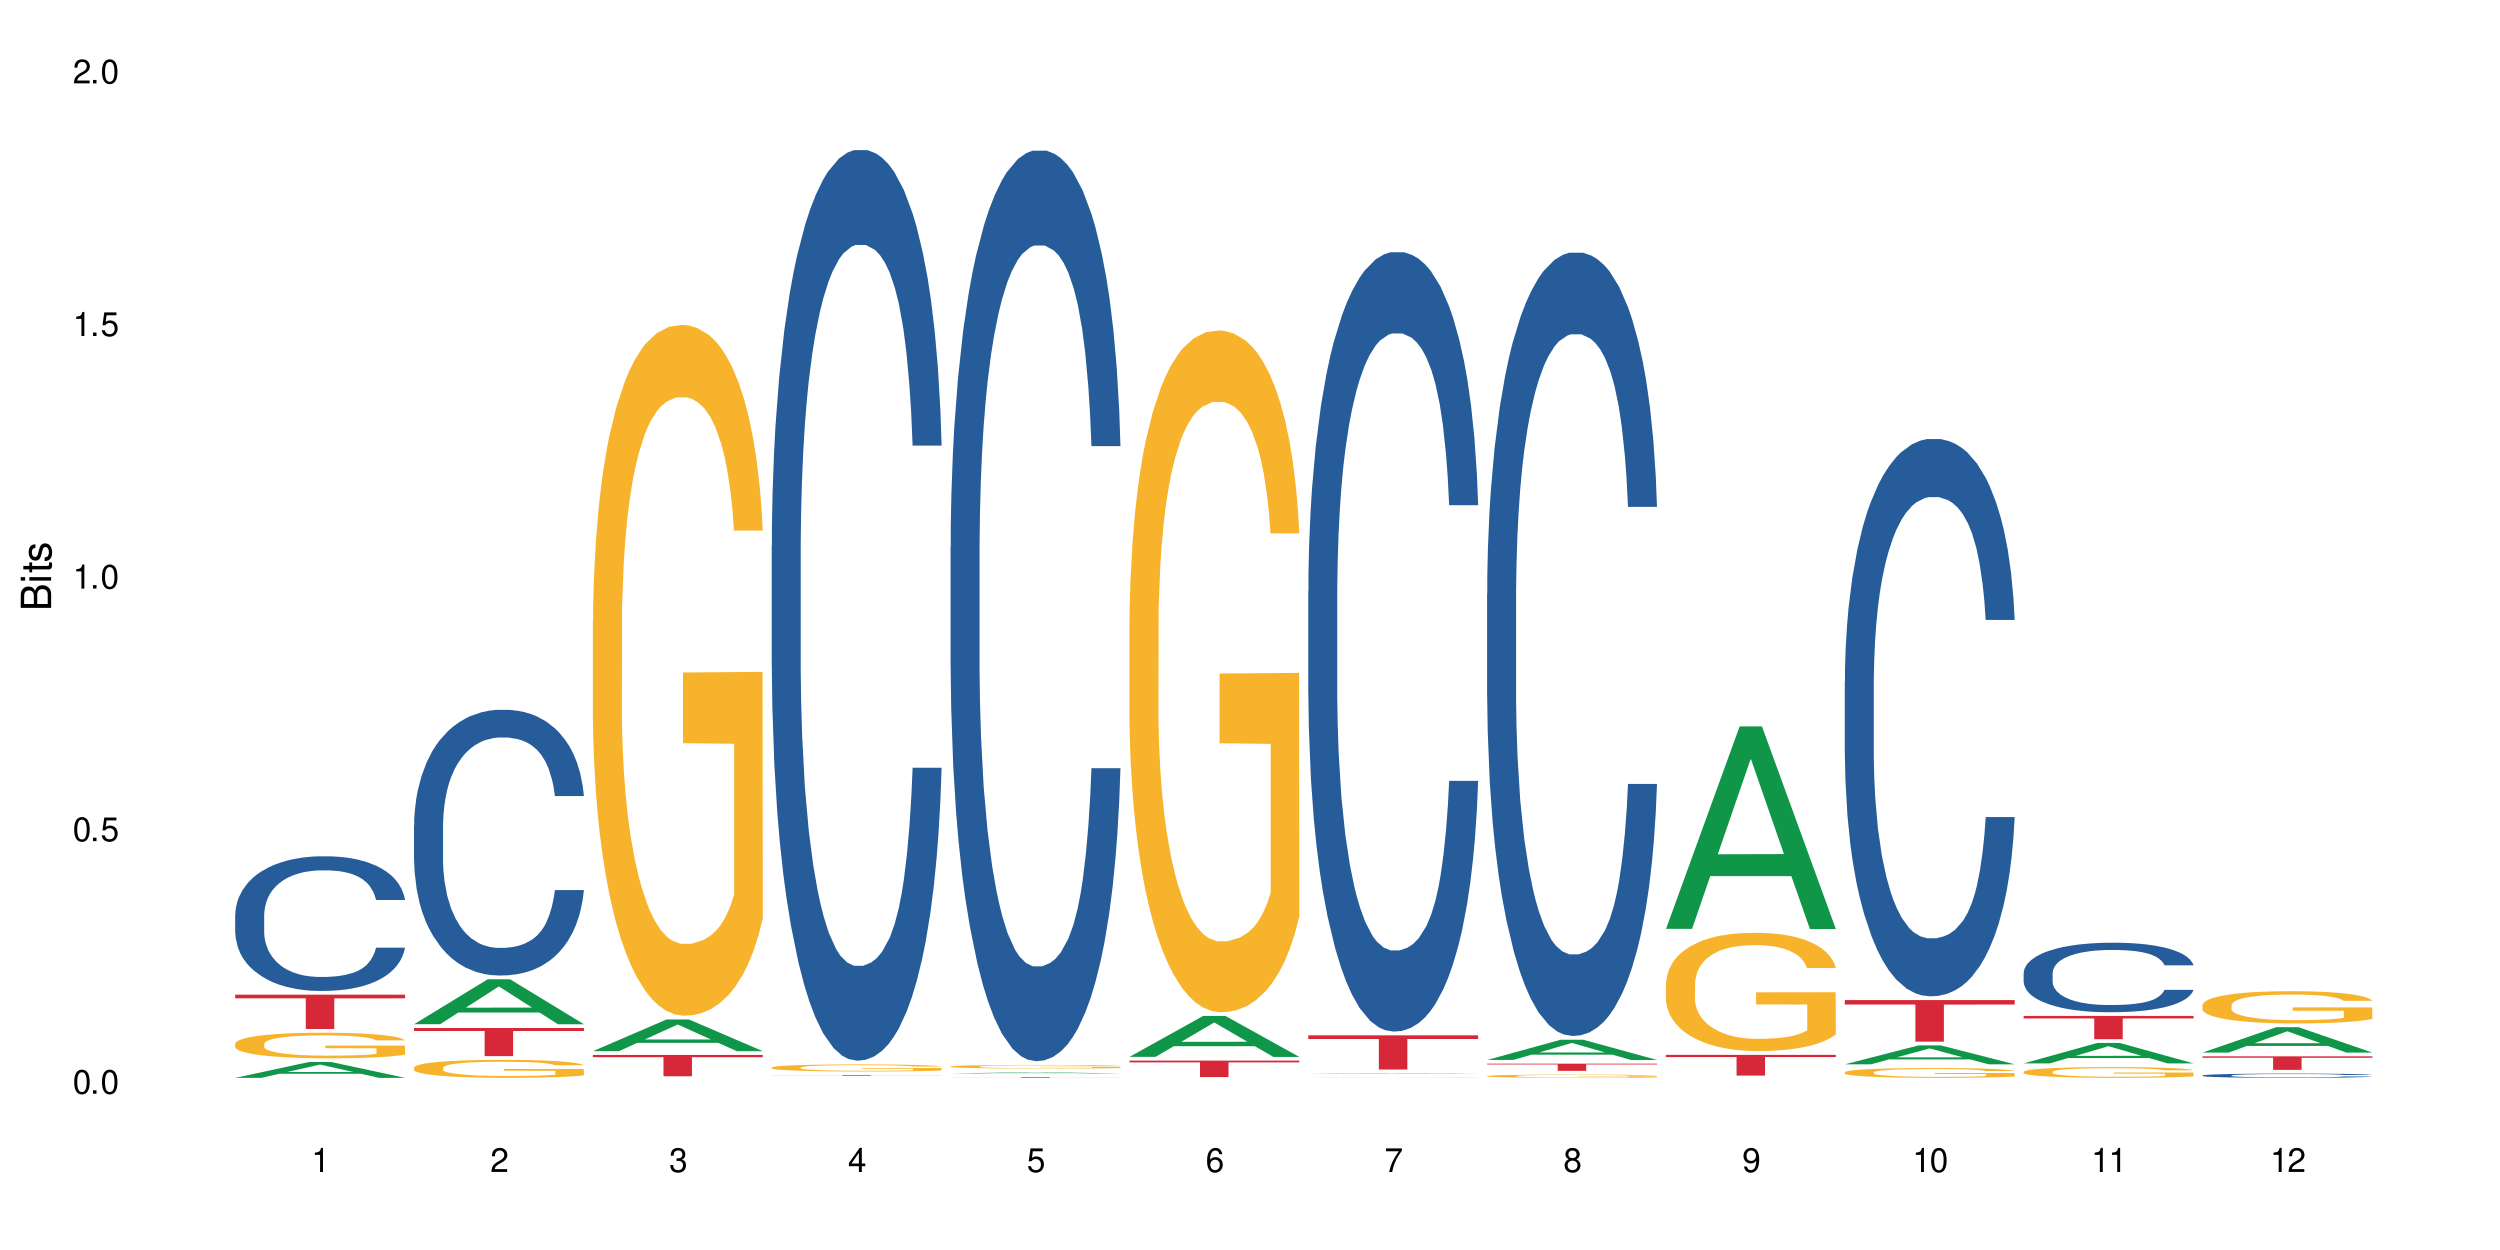 <?xml version="1.0" encoding="UTF-8"?>
<svg xmlns="http://www.w3.org/2000/svg" xmlns:xlink="http://www.w3.org/1999/xlink" width="720" height="360" viewBox="0 0 720 360">
<defs>
<g>
<g id="glyph-0-0">
</g>
<g id="glyph-0-1">
<path d="M 2.641 -6.938 C 2 -6.938 1.422 -6.656 1.078 -6.172 C 0.641 -5.562 0.406 -4.641 0.406 -3.359 C 0.406 -1.016 1.188 0.219 2.641 0.219 C 4.078 0.219 4.859 -1.016 4.859 -3.297 C 4.859 -4.641 4.656 -5.547 4.203 -6.172 C 3.844 -6.656 3.281 -6.938 2.641 -6.938 Z M 2.641 -6.188 C 3.547 -6.188 4 -5.25 4 -3.375 C 4 -1.406 3.562 -0.484 2.625 -0.484 C 1.734 -0.484 1.281 -1.438 1.281 -3.344 C 1.281 -5.25 1.734 -6.188 2.641 -6.188 Z M 2.641 -6.188 "/>
</g>
<g id="glyph-0-2">
<path d="M 1.828 -1 L 0.828 -1 L 0.828 0 L 1.828 0 Z M 1.828 -1 "/>
</g>
<g id="glyph-0-3">
<path d="M 4.562 -6.797 L 1.062 -6.797 L 0.547 -3.094 L 1.328 -3.094 C 1.719 -3.562 2.047 -3.734 2.578 -3.734 C 3.484 -3.734 4.062 -3.109 4.062 -2.094 C 4.062 -1.125 3.484 -0.531 2.578 -0.531 C 1.828 -0.531 1.375 -0.906 1.188 -1.672 L 0.328 -1.672 C 0.453 -1.109 0.547 -0.844 0.75 -0.594 C 1.125 -0.078 1.828 0.219 2.594 0.219 C 3.969 0.219 4.922 -0.781 4.922 -2.219 C 4.922 -3.562 4.031 -4.484 2.719 -4.484 C 2.25 -4.484 1.859 -4.359 1.469 -4.062 L 1.734 -5.969 L 4.562 -5.969 Z M 4.562 -6.797 "/>
</g>
<g id="glyph-0-4">
<path d="M 2.484 -4.938 L 2.484 0 L 3.328 0 L 3.328 -6.938 L 2.766 -6.938 C 2.469 -5.875 2.281 -5.734 0.984 -5.562 L 0.984 -4.938 Z M 2.484 -4.938 "/>
</g>
<g id="glyph-0-5">
<path d="M 4.859 -0.828 L 1.281 -0.828 C 1.359 -1.406 1.672 -1.781 2.5 -2.281 L 3.469 -2.828 C 4.406 -3.344 4.906 -4.062 4.906 -4.906 C 4.906 -5.484 4.672 -6.031 4.266 -6.406 C 3.859 -6.766 3.375 -6.938 2.719 -6.938 C 1.859 -6.938 1.219 -6.625 0.844 -6.031 C 0.609 -5.672 0.5 -5.234 0.484 -4.531 L 1.328 -4.531 C 1.359 -5.016 1.406 -5.281 1.531 -5.516 C 1.75 -5.938 2.188 -6.203 2.703 -6.203 C 3.469 -6.203 4.031 -5.641 4.031 -4.891 C 4.031 -4.344 3.719 -3.859 3.125 -3.516 L 2.234 -3 C 0.812 -2.172 0.406 -1.531 0.328 -0.016 L 4.859 -0.016 Z M 4.859 -0.828 "/>
</g>
<g id="glyph-0-6">
<path d="M 2.125 -3.188 L 2.578 -3.188 C 3.5 -3.188 3.984 -2.766 3.984 -1.922 C 3.984 -1.062 3.469 -0.531 2.594 -0.531 C 1.656 -0.531 1.203 -1 1.156 -2.016 L 0.312 -2.016 C 0.344 -1.453 0.438 -1.094 0.609 -0.781 C 0.953 -0.109 1.625 0.219 2.547 0.219 C 3.953 0.219 4.859 -0.625 4.859 -1.938 C 4.859 -2.828 4.516 -3.297 3.703 -3.594 C 4.344 -3.844 4.656 -4.328 4.656 -5.031 C 4.656 -6.219 3.875 -6.938 2.578 -6.938 C 1.203 -6.938 0.484 -6.172 0.453 -4.703 L 1.297 -4.703 C 1.312 -5.125 1.344 -5.359 1.453 -5.578 C 1.641 -5.969 2.062 -6.203 2.594 -6.203 C 3.344 -6.203 3.797 -5.75 3.797 -5 C 3.797 -4.516 3.609 -4.219 3.25 -4.047 C 3.016 -3.953 2.703 -3.922 2.125 -3.906 Z M 2.125 -3.188 "/>
</g>
<g id="glyph-0-7">
<path d="M 3.141 -1.672 L 3.141 0 L 3.984 0 L 3.984 -1.672 L 4.984 -1.672 L 4.984 -2.438 L 3.984 -2.438 L 3.984 -6.938 L 3.359 -6.938 L 0.266 -2.578 L 0.266 -1.672 Z M 3.141 -2.438 L 1 -2.438 L 3.141 -5.5 Z M 3.141 -2.438 "/>
</g>
<g id="glyph-0-8">
<path d="M 4.781 -5.125 C 4.609 -6.266 3.891 -6.938 2.844 -6.938 C 2.094 -6.938 1.422 -6.578 1.031 -5.953 C 0.594 -5.266 0.406 -4.422 0.406 -3.172 C 0.406 -2 0.578 -1.25 0.984 -0.641 C 1.359 -0.078 1.953 0.219 2.703 0.219 C 3.984 0.219 4.922 -0.75 4.922 -2.094 C 4.922 -3.375 4.062 -4.281 2.844 -4.281 C 2.172 -4.281 1.641 -4.031 1.281 -3.516 C 1.281 -5.234 1.828 -6.188 2.797 -6.188 C 3.391 -6.188 3.797 -5.797 3.938 -5.125 Z M 2.734 -3.531 C 3.547 -3.531 4.062 -2.953 4.062 -2.031 C 4.062 -1.156 3.484 -0.531 2.703 -0.531 C 1.922 -0.531 1.328 -1.188 1.328 -2.078 C 1.328 -2.938 1.906 -3.531 2.734 -3.531 Z M 2.734 -3.531 "/>
</g>
<g id="glyph-0-9">
<path d="M 4.984 -6.797 L 0.438 -6.797 L 0.438 -5.969 L 4.109 -5.969 C 2.5 -3.656 1.828 -2.234 1.328 0 L 2.219 0 C 2.594 -2.172 3.453 -4.047 4.984 -6.094 Z M 4.984 -6.797 "/>
</g>
<g id="glyph-0-10">
<path d="M 3.75 -3.656 C 4.469 -4.094 4.688 -4.438 4.688 -5.078 C 4.688 -6.172 3.844 -6.938 2.641 -6.938 C 1.438 -6.938 0.594 -6.172 0.594 -5.094 C 0.594 -4.438 0.812 -4.094 1.516 -3.656 C 0.734 -3.266 0.359 -2.703 0.359 -1.922 C 0.359 -0.656 1.281 0.219 2.641 0.219 C 3.984 0.219 4.922 -0.656 4.922 -1.922 C 4.922 -2.703 4.531 -3.266 3.75 -3.656 Z M 2.641 -6.188 C 3.359 -6.188 3.812 -5.75 3.812 -5.062 C 3.812 -4.406 3.344 -3.984 2.641 -3.984 C 1.922 -3.984 1.453 -4.406 1.453 -5.078 C 1.453 -5.75 1.922 -6.188 2.641 -6.188 Z M 2.641 -3.266 C 3.484 -3.266 4.062 -2.719 4.062 -1.906 C 4.062 -1.078 3.484 -0.531 2.625 -0.531 C 1.797 -0.531 1.219 -1.094 1.219 -1.906 C 1.219 -2.719 1.781 -3.266 2.641 -3.266 Z M 2.641 -3.266 "/>
</g>
<g id="glyph-0-11">
<path d="M 0.516 -1.578 C 0.672 -0.453 1.406 0.219 2.438 0.219 C 3.188 0.219 3.859 -0.141 4.266 -0.766 C 4.688 -1.453 4.891 -2.297 4.891 -3.547 C 4.891 -4.719 4.703 -5.453 4.312 -6.078 C 3.938 -6.641 3.344 -6.938 2.594 -6.938 C 1.297 -6.938 0.359 -5.969 0.359 -4.625 C 0.359 -3.344 1.234 -2.453 2.453 -2.453 C 3.094 -2.453 3.578 -2.672 4.016 -3.203 C 4 -1.484 3.469 -0.531 2.5 -0.531 C 1.906 -0.531 1.484 -0.906 1.359 -1.578 Z M 2.578 -6.203 C 3.375 -6.203 3.969 -5.531 3.969 -4.641 C 3.969 -3.797 3.391 -3.188 2.547 -3.188 C 1.734 -3.188 1.234 -3.766 1.234 -4.688 C 1.234 -5.562 1.797 -6.203 2.578 -6.203 Z M 2.578 -6.203 "/>
</g>
<g id="glyph-1-0">
</g>
<g id="glyph-1-1">
<path d="M 0 -0.953 L 0 -4.891 C 0 -5.719 -0.234 -6.344 -0.734 -6.797 C -1.188 -7.234 -1.812 -7.469 -2.5 -7.469 C -3.547 -7.469 -4.188 -7 -4.625 -5.875 C -4.984 -6.688 -5.625 -7.094 -6.531 -7.094 C -7.172 -7.094 -7.734 -6.859 -8.141 -6.391 C -8.562 -5.922 -8.75 -5.344 -8.75 -4.5 L -8.75 -0.953 Z M -4.984 -2.062 L -7.766 -2.062 L -7.766 -4.219 C -7.766 -4.844 -7.688 -5.203 -7.453 -5.5 C -7.219 -5.812 -6.859 -5.969 -6.375 -5.969 C -5.891 -5.969 -5.531 -5.812 -5.297 -5.5 C -5.062 -5.203 -4.984 -4.844 -4.984 -4.219 Z M -0.984 -2.062 L -4 -2.062 L -4 -4.781 C -4 -5.766 -3.438 -6.359 -2.484 -6.359 C -1.547 -6.359 -0.984 -5.766 -0.984 -4.781 Z M -0.984 -2.062 "/>
</g>
<g id="glyph-1-2">
<path d="M -6.281 -1.797 L -6.281 -0.797 L 0 -0.797 L 0 -1.797 Z M -8.75 -1.797 L -8.75 -0.797 L -7.484 -0.797 L -7.484 -1.797 Z M -8.75 -1.797 "/>
</g>
<g id="glyph-1-3">
<path d="M -6.281 -3.047 L -6.281 -2.016 L -8.016 -2.016 L -8.016 -1.016 L -6.281 -1.016 L -6.281 -0.172 L -5.469 -0.172 L -5.469 -1.016 L -0.719 -1.016 C -0.078 -1.016 0.281 -1.453 0.281 -2.234 C 0.281 -2.5 0.25 -2.719 0.188 -3.047 L -0.641 -3.047 C -0.609 -2.906 -0.594 -2.766 -0.594 -2.562 C -0.594 -2.141 -0.719 -2.016 -1.156 -2.016 L -5.469 -2.016 L -5.469 -3.047 Z M -6.281 -3.047 "/>
</g>
<g id="glyph-1-4">
<path d="M -4.531 -5.25 C -5.766 -5.25 -6.469 -4.422 -6.469 -2.969 C -6.469 -1.516 -5.719 -0.562 -4.547 -0.562 C -3.562 -0.562 -3.094 -1.062 -2.734 -2.562 L -2.516 -3.484 C -2.344 -4.188 -2.094 -4.469 -1.641 -4.469 C -1.047 -4.469 -0.641 -3.875 -0.641 -3 C -0.641 -2.453 -0.797 -2 -1.062 -1.75 C -1.25 -1.594 -1.422 -1.531 -1.875 -1.469 L -1.875 -0.406 C -0.422 -0.453 0.281 -1.266 0.281 -2.922 C 0.281 -4.5 -0.5 -5.516 -1.719 -5.516 C -2.656 -5.516 -3.172 -4.984 -3.469 -3.734 L -3.703 -2.766 C -3.891 -1.953 -4.156 -1.609 -4.594 -1.609 C -5.188 -1.609 -5.547 -2.125 -5.547 -2.938 C -5.547 -3.75 -5.203 -4.172 -4.531 -4.203 Z M -4.531 -5.25 "/>
</g>
</g>
</defs>
<rect x="-72" y="-36" width="864" height="432" fill="rgb(100%, 100%, 100%)" fill-opacity="1"/>
<path fill-rule="nonzero" fill="rgb(6.275%, 58.824%, 28.235%)" fill-opacity="1" d="M 67.73 310.418 L 67.785 310.414 L 88.957 305.863 L 95.387 305.863 L 116.664 310.422 L 109.188 310.422 L 103.855 309.234 L 80.488 309.234 L 75.258 310.418 L 67.73 310.418 L 82.734 308.742 L 101.711 308.734 L 92.25 306.609 L 92.145 306.605 L 92.039 306.617 L 82.684 308.734 L 82.734 308.742 Z M 67.73 310.418 "/>
<path fill-rule="nonzero" fill="rgb(14.51%, 36.078%, 60%)" fill-opacity="1" d="M 67.73 263.496 L 67.789 263.461 L 67.789 262.609 L 67.969 261.266 L 68.387 259.562 L 68.805 258.395 L 69.879 256.301 L 71.371 254.281 L 72.922 252.723 L 74.055 251.801 L 75.07 251.094 L 77.398 249.781 L 78.891 249.109 L 80.5 248.508 L 82.469 247.902 L 83.902 247.551 L 87.125 246.98 L 89.512 246.734 L 91.363 246.629 L 95.359 246.629 L 97.746 246.77 L 99.477 246.945 L 101.387 247.23 L 102.996 247.551 L 105.801 248.328 L 108.309 249.32 L 109.441 249.887 L 111.234 250.988 L 112.605 252.051 L 113.559 252.973 L 114.633 254.281 L 115.59 255.879 L 116.305 257.684 L 116.664 259.207 L 108.309 259.207 L 107.891 257.789 L 107.414 256.691 L 106.52 255.238 L 105.625 254.211 L 104.371 253.184 L 103.238 252.512 L 101.684 251.836 L 100.312 251.41 L 98.879 251.094 L 97.508 250.879 L 94.883 250.668 L 91.84 250.668 L 90.707 250.738 L 88.379 251.023 L 87.125 251.27 L 85.336 251.766 L 84.082 252.227 L 82.59 252.938 L 81.574 253.539 L 80.32 254.461 L 79.426 255.273 L 78.414 256.445 L 77.816 257.332 L 77.277 258.324 L 76.801 259.492 L 76.441 260.73 L 76.203 262.043 L 76.086 263.32 L 76.086 268.812 L 76.203 270.09 L 76.504 271.578 L 77.277 273.738 L 78.414 275.617 L 79.727 277.105 L 80.977 278.168 L 81.695 278.664 L 82.648 279.23 L 84.141 279.941 L 86.289 280.648 L 87.543 280.934 L 89.453 281.215 L 91.422 281.359 L 94.047 281.359 L 96.375 281.215 L 97.926 281.039 L 99.535 280.754 L 101.746 280.152 L 103.117 279.586 L 104.312 278.914 L 105.207 278.238 L 105.801 277.672 L 106.699 276.574 L 107.414 275.367 L 107.949 274.129 L 108.309 272.922 L 116.664 272.922 L 116.305 274.34 L 115.77 275.723 L 115.23 276.75 L 114.395 277.992 L 113.441 279.09 L 112.066 280.328 L 110.934 281.145 L 109.441 282.031 L 108.07 282.703 L 106.578 283.309 L 104.371 284.016 L 102.938 284.371 L 101.387 284.688 L 99.535 284.973 L 97.211 285.219 L 94.703 285.363 L 92.375 285.398 L 89.871 285.328 L 88.02 285.184 L 85.574 284.867 L 82.531 284.227 L 80.32 283.555 L 78.59 282.883 L 77.102 282.172 L 75.43 281.215 L 73.281 279.656 L 71.969 278.453 L 71.074 277.461 L 70.059 276.078 L 69.344 274.836 L 68.508 272.852 L 67.91 270.336 L 67.73 268.387 Z M 67.73 263.496 "/>
<path fill-rule="nonzero" fill="rgb(96.863%, 70.196%, 16.863%)" fill-opacity="1" d="M 67.73 300.582 L 67.789 300.574 L 67.789 300.441 L 68.031 300.141 L 68.625 299.723 L 69.402 299.379 L 70.238 299.109 L 70.773 298.969 L 71.668 298.77 L 72.445 298.621 L 74.414 298.316 L 76.922 298.035 L 78.293 297.914 L 79.844 297.801 L 82.051 297.672 L 83.066 297.625 L 86.172 297.516 L 89.691 297.449 L 93.57 297.43 L 95.359 297.438 L 97.805 297.465 L 101.148 297.539 L 103.059 297.605 L 104.551 297.672 L 106.102 297.758 L 108.012 297.895 L 109.801 298.055 L 111.234 298.215 L 112.664 298.418 L 113.859 298.633 L 114.871 298.867 L 115.77 299.152 L 116.305 299.387 L 116.664 299.621 L 108.367 299.621 L 107.891 299.387 L 107.355 299.203 L 106.461 298.984 L 105.562 298.82 L 104.668 298.695 L 102.996 298.52 L 101.566 298.41 L 99.777 298.316 L 98.047 298.258 L 96.074 298.215 L 94.883 298.203 L 91.719 298.203 L 88.855 298.25 L 87.184 298.305 L 85.992 298.359 L 84.32 298.457 L 83.305 298.539 L 82.707 298.594 L 80.918 298.801 L 79.727 298.988 L 79.07 299.117 L 78.234 299.32 L 77.637 299.5 L 76.98 299.77 L 76.621 299.973 L 76.145 300.43 L 76.086 301.637 L 76.266 301.895 L 76.621 302.168 L 77.102 302.41 L 77.816 302.664 L 78.531 302.859 L 79.785 303.125 L 80.859 303.297 L 81.695 303.41 L 83.305 303.594 L 83.961 303.652 L 85.512 303.773 L 87.125 303.867 L 89.094 303.949 L 90.586 303.988 L 92.973 304.023 L 96.016 304.023 L 99.598 303.984 L 101.863 303.93 L 103.414 303.875 L 104.43 303.828 L 105.684 303.754 L 106.578 303.688 L 107.414 303.613 L 108.43 303.5 L 108.43 301.895 L 93.688 301.887 L 93.688 301.133 L 116.602 301.125 L 116.664 303.754 L 115.41 303.938 L 113.859 304.109 L 112.367 304.246 L 110.816 304.359 L 108.605 304.488 L 106.816 304.566 L 104.07 304.664 L 101.566 304.723 L 98.941 304.762 L 96.613 304.785 L 93.867 304.789 L 91.422 304.777 L 88.797 304.734 L 86.707 304.684 L 84.797 304.613 L 82.887 304.527 L 80.5 304.387 L 78.949 304.273 L 77.34 304.133 L 75.727 303.965 L 74.297 303.781 L 73.34 303.641 L 72.387 303.48 L 71.371 303.277 L 70.418 303.051 L 69.699 302.84 L 69.043 302.605 L 68.566 302.383 L 68.09 302.082 L 67.852 301.84 L 67.73 301.633 Z M 67.73 300.582 "/>
<path fill-rule="nonzero" fill="rgb(83.922%, 15.686%, 22.353%)" fill-opacity="1" d="M 67.73 286.469 L 116.664 286.469 L 116.664 287.527 L 96.27 287.539 L 96.27 296.355 L 88.066 296.355 L 88.066 287.547 L 87.945 287.527 L 67.73 287.527 Z M 67.73 286.469 "/>
<path fill-rule="nonzero" fill="rgb(6.275%, 58.824%, 28.235%)" fill-opacity="1" d="M 119.238 294.973 L 119.289 294.961 L 140.465 282.027 L 146.895 282.027 L 168.172 294.984 L 160.695 294.984 L 155.363 291.602 L 131.996 291.602 L 126.766 294.973 L 119.238 294.973 L 134.242 290.203 L 153.219 290.191 L 143.758 284.145 L 143.652 284.133 L 143.547 284.168 L 134.191 290.191 L 134.242 290.203 Z M 119.238 294.973 "/>
<path fill-rule="nonzero" fill="rgb(14.51%, 36.078%, 60%)" fill-opacity="1" d="M 119.238 237.734 L 119.297 237.664 L 119.297 235.984 L 119.477 233.328 L 119.895 229.973 L 120.312 227.664 L 121.387 223.535 L 122.879 219.551 L 124.43 216.473 L 125.562 214.656 L 126.578 213.254 L 128.906 210.668 L 130.398 209.34 L 132.008 208.148 L 133.977 206.961 L 135.41 206.262 L 138.633 205.145 L 141.02 204.652 L 142.871 204.445 L 146.867 204.445 L 149.254 204.723 L 150.984 205.074 L 152.895 205.633 L 154.504 206.262 L 157.309 207.801 L 159.816 209.758 L 160.949 210.879 L 162.742 213.047 L 164.113 215.145 L 165.066 216.961 L 166.141 219.551 L 167.098 222.699 L 167.812 226.266 L 168.172 229.27 L 159.816 229.27 L 159.398 226.473 L 158.922 224.305 L 158.027 221.438 L 157.133 219.41 L 155.879 217.383 L 154.746 216.055 L 153.191 214.723 L 151.82 213.887 L 150.387 213.254 L 149.016 212.836 L 146.391 212.418 L 143.348 212.418 L 142.211 212.555 L 139.887 213.117 L 138.633 213.605 L 136.844 214.586 L 135.59 215.492 L 134.098 216.891 L 133.082 218.082 L 131.828 219.898 L 130.934 221.508 L 129.922 223.816 L 129.324 225.566 L 128.785 227.523 L 128.309 229.832 L 127.949 232.277 L 127.711 234.867 L 127.594 237.383 L 127.594 248.227 L 127.711 250.742 L 128.012 253.68 L 128.785 257.945 L 129.922 261.652 L 131.234 264.59 L 132.484 266.688 L 133.203 267.668 L 134.156 268.785 L 135.648 270.184 L 137.797 271.582 L 139.051 272.145 L 140.961 272.703 L 142.93 272.984 L 145.555 272.984 L 147.883 272.703 L 149.434 272.352 L 151.043 271.793 L 153.254 270.605 L 154.625 269.484 L 155.816 268.156 L 156.715 266.828 L 157.309 265.711 L 158.207 263.543 L 158.922 261.164 L 159.457 258.715 L 159.816 256.336 L 168.172 256.336 L 167.812 259.137 L 167.277 261.863 L 166.738 263.891 L 165.902 266.34 L 164.949 268.508 L 163.574 270.953 L 162.441 272.562 L 160.949 274.312 L 159.578 275.641 L 158.086 276.828 L 155.879 278.227 L 154.445 278.926 L 152.895 279.559 L 151.043 280.117 L 148.719 280.605 L 146.211 280.887 L 143.883 280.957 L 141.379 280.816 L 139.527 280.535 L 137.082 279.906 L 134.039 278.648 L 131.828 277.32 L 130.098 275.988 L 128.605 274.59 L 126.938 272.703 L 124.789 269.625 L 123.477 267.246 L 122.582 265.289 L 121.566 262.562 L 120.852 260.113 L 120.016 256.199 L 119.418 251.23 L 119.238 247.387 Z M 119.238 237.734 "/>
<path fill-rule="nonzero" fill="rgb(96.863%, 70.196%, 16.863%)" fill-opacity="1" d="M 119.238 307.461 L 119.297 307.457 L 119.297 307.363 L 119.535 307.148 L 120.133 306.855 L 120.91 306.613 L 121.746 306.426 L 122.281 306.324 L 123.176 306.184 L 123.953 306.078 L 125.922 305.867 L 128.43 305.668 L 129.801 305.582 L 131.352 305.504 L 133.559 305.414 L 134.574 305.379 L 137.676 305.305 L 141.199 305.258 L 145.078 305.242 L 146.867 305.246 L 149.312 305.266 L 152.656 305.316 L 154.566 305.363 L 156.059 305.414 L 157.609 305.473 L 159.52 305.57 L 161.309 305.684 L 162.742 305.797 L 164.172 305.938 L 165.367 306.09 L 166.379 306.254 L 167.277 306.453 L 167.812 306.617 L 168.172 306.785 L 159.875 306.785 L 159.398 306.617 L 158.863 306.492 L 157.965 306.336 L 157.07 306.223 L 156.176 306.133 L 154.504 306.008 L 153.074 305.934 L 151.281 305.867 L 149.551 305.824 L 147.582 305.797 L 146.391 305.785 L 143.227 305.785 L 140.363 305.82 L 138.691 305.855 L 137.5 305.895 L 135.828 305.965 L 134.812 306.023 L 134.215 306.062 L 132.426 306.207 L 131.234 306.34 L 130.578 306.43 L 129.742 306.57 L 129.145 306.699 L 128.488 306.891 L 128.129 307.031 L 127.652 307.352 L 127.594 308.203 L 127.773 308.383 L 128.129 308.578 L 128.605 308.75 L 129.324 308.93 L 130.039 309.066 L 131.293 309.25 L 132.367 309.371 L 133.203 309.453 L 134.812 309.582 L 135.469 309.625 L 137.02 309.707 L 138.633 309.773 L 140.602 309.832 L 142.094 309.859 L 144.48 309.883 L 147.523 309.883 L 151.105 309.855 L 153.371 309.816 L 154.922 309.781 L 155.938 309.746 L 157.191 309.695 L 158.086 309.648 L 158.922 309.594 L 159.938 309.516 L 159.938 308.383 L 145.195 308.379 L 145.195 307.848 L 168.109 307.844 L 168.172 309.695 L 166.918 309.824 L 165.367 309.945 L 163.875 310.039 L 162.324 310.121 L 160.113 310.211 L 158.324 310.266 L 155.578 310.332 L 153.074 310.375 L 150.449 310.406 L 148.121 310.418 L 145.375 310.422 L 142.93 310.414 L 140.305 310.387 L 138.215 310.348 L 136.305 310.301 L 134.395 310.238 L 132.008 310.141 L 130.457 310.059 L 128.848 309.961 L 127.234 309.84 L 125.801 309.715 L 124.848 309.613 L 123.895 309.5 L 122.879 309.359 L 121.926 309.199 L 121.207 309.051 L 120.551 308.887 L 120.074 308.73 L 119.598 308.516 L 119.359 308.348 L 119.238 308.199 Z M 119.238 307.461 "/>
<path fill-rule="nonzero" fill="rgb(83.922%, 15.686%, 22.353%)" fill-opacity="1" d="M 119.238 296.059 L 168.172 296.059 L 168.172 296.926 L 147.777 296.934 L 147.777 304.168 L 139.574 304.168 L 139.574 296.941 L 139.453 296.926 L 119.238 296.926 Z M 119.238 296.059 "/>
<path fill-rule="nonzero" fill="rgb(6.275%, 58.824%, 28.235%)" fill-opacity="1" d="M 170.746 302.73 L 170.797 302.723 L 191.973 293.602 L 198.402 293.602 L 219.68 302.738 L 212.203 302.738 L 206.871 300.352 L 183.504 300.352 L 178.273 302.73 L 170.746 302.73 L 185.75 299.367 L 204.727 299.359 L 195.266 295.094 L 195.16 295.086 L 195.055 295.113 L 185.699 299.359 L 185.75 299.367 Z M 170.746 302.73 "/>
<path fill-rule="nonzero" fill="rgb(96.863%, 70.196%, 16.863%)" fill-opacity="1" d="M 170.746 178.777 L 170.805 178.598 L 170.805 174.965 L 171.043 166.785 L 171.641 155.52 L 172.418 146.254 L 173.254 138.984 L 173.789 135.168 L 174.684 129.719 L 175.461 125.719 L 177.43 117.543 L 179.938 109.91 L 181.309 106.641 L 182.859 103.551 L 185.066 100.098 L 186.082 98.828 L 189.184 95.918 L 192.707 94.102 L 196.586 93.559 L 198.375 93.738 L 200.82 94.465 L 204.164 96.465 L 206.074 98.281 L 207.566 100.098 L 209.117 102.461 L 211.027 106.094 L 212.816 110.457 L 214.25 114.816 L 215.68 120.27 L 216.875 126.082 L 217.887 132.441 L 218.785 140.074 L 219.32 146.434 L 219.68 152.793 L 211.383 152.793 L 210.906 146.434 L 210.371 141.527 L 209.473 135.531 L 208.578 131.172 L 207.684 127.719 L 206.012 122.992 L 204.582 120.086 L 202.789 117.543 L 201.059 115.906 L 199.09 114.816 L 197.898 114.453 L 194.734 114.453 L 191.871 115.727 L 190.199 117.18 L 189.008 118.633 L 187.336 121.359 L 186.32 123.539 L 185.723 124.992 L 183.934 130.625 L 182.742 135.715 L 182.086 139.168 L 181.25 144.617 L 180.652 149.523 L 179.996 156.793 L 179.637 162.242 L 179.16 174.602 L 179.102 207.309 L 179.281 214.211 L 179.637 221.664 L 180.113 228.203 L 180.832 235.109 L 181.547 240.379 L 182.801 247.465 L 183.875 252.191 L 184.711 255.277 L 186.32 260.184 L 186.977 261.82 L 188.527 265.09 L 190.141 267.637 L 192.109 269.816 L 193.602 270.906 L 195.988 271.812 L 199.031 271.812 L 202.613 270.723 L 204.879 269.27 L 206.43 267.816 L 207.445 266.543 L 208.699 264.547 L 209.594 262.73 L 210.43 260.73 L 211.445 257.641 L 211.445 214.211 L 196.703 214.031 L 196.703 193.68 L 219.617 193.496 L 219.68 264.547 L 218.426 269.453 L 216.875 274.176 L 215.383 277.812 L 213.832 280.898 L 211.621 284.352 L 209.832 286.531 L 207.086 289.078 L 204.582 290.711 L 201.957 291.801 L 199.629 292.348 L 196.883 292.531 L 194.438 292.164 L 191.812 291.074 L 189.723 289.621 L 187.812 287.805 L 185.902 285.441 L 183.516 281.625 L 181.965 278.539 L 180.355 274.723 L 178.742 270.18 L 177.309 265.273 L 176.355 261.457 L 175.402 257.098 L 174.387 251.645 L 173.43 245.465 L 172.715 239.832 L 172.059 233.473 L 171.582 227.477 L 171.105 219.301 L 170.867 212.758 L 170.746 207.125 Z M 170.746 178.777 "/>
<path fill-rule="nonzero" fill="rgb(83.922%, 15.686%, 22.353%)" fill-opacity="1" d="M 170.746 303.812 L 219.68 303.812 L 219.68 304.469 L 199.285 304.477 L 199.285 309.965 L 191.078 309.965 L 191.078 304.48 L 190.961 304.469 L 170.746 304.469 Z M 170.746 303.812 "/>
<path fill-rule="nonzero" fill="rgb(14.51%, 36.078%, 60%)" fill-opacity="1" d="M 222.254 157.34 L 222.312 157.102 L 222.312 151.348 L 222.492 142.238 L 222.91 130.73 L 223.328 122.82 L 224.402 108.68 L 225.895 95.016 L 227.445 84.469 L 228.578 78.234 L 229.594 73.441 L 231.922 64.57 L 233.414 60.016 L 235.023 55.941 L 236.992 51.867 L 238.426 49.469 L 241.648 45.633 L 244.035 43.957 L 245.883 43.238 L 249.883 43.238 L 252.27 44.195 L 254 45.395 L 255.91 47.312 L 257.52 49.469 L 260.324 54.742 L 262.832 61.457 L 263.965 65.289 L 265.754 72.723 L 267.129 79.914 L 268.082 86.145 L 269.156 95.016 L 270.113 105.801 L 270.828 118.027 L 271.188 128.336 L 262.832 128.336 L 262.414 118.746 L 261.938 111.316 L 261.043 101.488 L 260.145 94.535 L 258.895 87.582 L 257.758 83.031 L 256.207 78.477 L 254.836 75.598 L 253.402 73.441 L 252.031 72.004 L 249.406 70.562 L 246.363 70.562 L 245.227 71.043 L 242.902 72.961 L 241.648 74.641 L 239.855 77.996 L 238.605 81.113 L 237.113 85.906 L 236.098 89.98 L 234.844 96.215 L 233.949 101.727 L 232.934 109.637 L 232.34 115.629 L 231.801 122.344 L 231.324 130.254 L 230.965 138.641 L 230.727 147.512 L 230.609 156.141 L 230.609 193.297 L 230.727 201.926 L 231.027 211.996 L 231.801 226.617 L 232.934 239.32 L 234.25 249.391 L 235.5 256.582 L 236.219 259.938 L 237.172 263.773 L 238.664 268.566 L 240.812 273.359 L 242.066 275.277 L 243.977 277.195 L 245.945 278.156 L 248.57 278.156 L 250.898 277.195 L 252.449 275.996 L 254.059 274.078 L 256.266 270.004 L 257.641 266.168 L 258.832 261.613 L 259.73 257.059 L 260.324 253.223 L 261.219 245.793 L 261.938 237.645 L 262.473 229.254 L 262.832 221.102 L 271.188 221.102 L 270.828 230.691 L 270.289 240.039 L 269.754 246.992 L 268.918 255.383 L 267.965 262.812 L 266.59 271.203 L 265.457 276.715 L 263.965 282.711 L 262.594 287.262 L 261.102 291.34 L 258.895 296.133 L 257.461 298.531 L 255.91 300.688 L 254.059 302.605 L 251.73 304.281 L 249.227 305.242 L 246.898 305.48 L 244.391 305.004 L 242.543 304.043 L 240.098 301.887 L 237.051 297.57 L 234.844 293.016 L 233.113 288.461 L 231.621 283.668 L 229.953 277.195 L 227.805 266.648 L 226.492 258.5 L 225.594 251.785 L 224.582 242.438 L 223.863 234.047 L 223.031 220.625 L 222.434 203.605 L 222.254 190.422 Z M 222.254 157.34 "/>
<path fill-rule="nonzero" fill="rgb(96.863%, 70.196%, 16.863%)" fill-opacity="1" d="M 222.254 307.426 L 222.312 307.422 L 222.312 307.387 L 222.551 307.305 L 223.148 307.188 L 223.926 307.094 L 224.762 307.02 L 225.297 306.98 L 226.191 306.926 L 226.969 306.883 L 228.938 306.801 L 231.445 306.723 L 232.816 306.688 L 234.367 306.656 L 236.574 306.621 L 237.59 306.609 L 240.691 306.578 L 244.215 306.559 L 248.094 306.555 L 249.883 306.555 L 252.328 306.562 L 255.672 306.586 L 257.582 306.602 L 259.07 306.621 L 260.625 306.645 L 262.535 306.684 L 264.324 306.727 L 265.754 306.773 L 267.188 306.828 L 268.383 306.887 L 269.395 306.953 L 270.289 307.031 L 270.828 307.094 L 271.188 307.16 L 262.891 307.16 L 262.414 307.094 L 261.875 307.043 L 260.98 306.984 L 260.086 306.938 L 259.191 306.902 L 257.52 306.855 L 256.09 306.824 L 254.297 306.801 L 252.566 306.781 L 250.598 306.773 L 249.406 306.77 L 246.242 306.77 L 243.379 306.781 L 241.707 306.797 L 240.516 306.812 L 238.844 306.84 L 237.828 306.859 L 237.23 306.875 L 235.441 306.934 L 234.25 306.984 L 233.59 307.02 L 232.758 307.078 L 232.16 307.125 L 231.504 307.199 L 231.145 307.258 L 230.668 307.383 L 230.609 307.719 L 230.785 307.789 L 231.145 307.863 L 231.621 307.93 L 232.34 308 L 233.055 308.055 L 234.309 308.129 L 235.383 308.176 L 236.219 308.207 L 237.828 308.258 L 238.484 308.273 L 240.035 308.309 L 241.648 308.332 L 243.617 308.355 L 245.109 308.367 L 247.496 308.375 L 250.539 308.375 L 254.121 308.363 L 256.387 308.352 L 257.938 308.336 L 258.953 308.324 L 260.207 308.301 L 261.102 308.285 L 261.938 308.262 L 262.949 308.23 L 262.949 307.789 L 248.211 307.785 L 248.211 307.578 L 271.125 307.574 L 271.188 308.301 L 269.934 308.352 L 268.383 308.398 L 266.891 308.438 L 265.34 308.469 L 263.129 308.504 L 261.34 308.527 L 258.594 308.551 L 256.09 308.57 L 253.465 308.582 L 251.137 308.586 L 245.945 308.586 L 243.32 308.574 L 241.23 308.559 L 239.32 308.539 L 237.41 308.516 L 235.023 308.477 L 233.473 308.445 L 231.859 308.406 L 230.25 308.359 L 228.816 308.309 L 227.863 308.27 L 226.91 308.227 L 225.895 308.172 L 224.938 308.105 L 224.223 308.051 L 223.566 307.984 L 223.09 307.922 L 222.613 307.84 L 222.375 307.773 L 222.254 307.715 Z M 222.254 307.426 "/>
<path fill-rule="nonzero" fill="rgb(83.922%, 15.686%, 22.353%)" fill-opacity="1" d="M 222.254 309.66 L 271.188 309.66 L 271.188 309.684 L 250.793 309.684 L 250.793 309.859 L 242.586 309.859 L 242.586 309.684 L 222.254 309.684 Z M 222.254 309.66 "/>
<path fill-rule="nonzero" fill="rgb(6.275%, 58.824%, 28.235%)" fill-opacity="1" d="M 273.762 309.152 L 273.812 309.152 L 294.984 308.816 L 301.418 308.816 L 322.695 309.152 L 315.219 309.152 L 309.887 309.066 L 286.516 309.066 L 281.289 309.152 L 273.762 309.152 L 288.766 309.027 L 307.742 309.027 L 298.281 308.871 L 298.07 308.871 L 288.711 309.027 L 288.766 309.027 Z M 273.762 309.152 "/>
<path fill-rule="nonzero" fill="rgb(14.51%, 36.078%, 60%)" fill-opacity="1" d="M 273.762 157.488 L 273.82 157.25 L 273.82 151.496 L 274 142.387 L 274.418 130.879 L 274.836 122.969 L 275.91 108.828 L 277.402 95.164 L 278.953 84.617 L 280.086 78.387 L 281.102 73.59 L 283.43 64.723 L 284.922 60.168 L 286.531 56.094 L 288.5 52.02 L 289.934 49.621 L 293.156 45.785 L 295.543 44.109 L 297.391 43.387 L 301.391 43.387 L 303.777 44.348 L 305.508 45.547 L 307.418 47.465 L 309.027 49.621 L 311.832 54.895 L 314.34 61.605 L 315.473 65.441 L 317.262 72.871 L 318.637 80.062 L 319.59 86.297 L 320.664 95.164 L 321.621 105.953 L 322.336 118.176 L 322.695 128.484 L 314.34 128.484 L 313.922 118.895 L 313.445 111.465 L 312.551 101.637 L 311.652 94.684 L 310.402 87.734 L 309.266 83.18 L 307.715 78.625 L 306.344 75.75 L 304.91 73.59 L 303.539 72.152 L 300.914 70.715 L 297.871 70.715 L 296.734 71.195 L 294.41 73.113 L 293.156 74.789 L 291.363 78.145 L 290.113 81.262 L 288.621 86.055 L 287.605 90.133 L 286.352 96.363 L 285.457 101.875 L 284.441 109.785 L 283.848 115.781 L 283.309 122.492 L 282.832 130.402 L 282.473 138.793 L 282.234 147.66 L 282.117 156.289 L 282.117 193.445 L 282.234 202.074 L 282.535 212.141 L 283.309 226.762 L 284.441 239.469 L 285.754 249.535 L 287.008 256.727 L 287.727 260.082 L 288.68 263.918 L 290.172 268.711 L 292.32 273.504 L 293.574 275.422 L 295.484 277.34 L 297.453 278.301 L 300.078 278.301 L 302.406 277.34 L 303.957 276.141 L 305.566 274.223 L 307.773 270.148 L 309.148 266.312 L 310.34 261.758 L 311.234 257.207 L 311.832 253.371 L 312.727 245.938 L 313.445 237.789 L 313.98 229.398 L 314.34 221.25 L 322.695 221.25 L 322.336 230.836 L 321.797 240.188 L 321.262 247.137 L 320.426 255.527 L 319.473 262.957 L 318.098 271.348 L 316.965 276.859 L 315.473 282.855 L 314.102 287.406 L 312.609 291.484 L 310.402 296.277 L 308.969 298.676 L 307.418 300.832 L 305.566 302.75 L 303.238 304.426 L 300.734 305.387 L 298.406 305.625 L 295.898 305.145 L 294.051 304.188 L 291.605 302.031 L 288.559 297.715 L 286.352 293.16 L 284.621 288.605 L 283.129 283.812 L 281.461 277.34 L 279.312 266.793 L 278 258.645 L 277.102 251.934 L 276.09 242.582 L 275.371 234.195 L 274.535 220.77 L 273.941 203.75 L 273.762 190.566 Z M 273.762 157.488 "/>
<path fill-rule="nonzero" fill="rgb(96.863%, 70.196%, 16.863%)" fill-opacity="1" d="M 273.762 307.145 L 273.82 307.145 L 273.82 307.125 L 274.059 307.082 L 274.656 307.023 L 275.434 306.977 L 276.27 306.938 L 276.805 306.918 L 277.699 306.887 L 278.477 306.867 L 280.445 306.824 L 282.949 306.785 L 284.324 306.766 L 285.875 306.75 L 288.082 306.734 L 289.098 306.727 L 292.199 306.711 L 295.723 306.703 L 299.602 306.699 L 301.391 306.699 L 303.836 306.703 L 307.18 306.715 L 309.09 306.723 L 310.578 306.734 L 312.133 306.746 L 314.039 306.766 L 315.832 306.789 L 317.262 306.809 L 318.695 306.84 L 319.891 306.871 L 320.902 306.902 L 321.797 306.941 L 322.336 306.977 L 322.695 307.008 L 314.398 307.008 L 313.922 306.977 L 313.383 306.949 L 312.488 306.918 L 311.594 306.895 L 310.699 306.879 L 309.027 306.852 L 307.598 306.836 L 305.805 306.824 L 304.074 306.816 L 302.105 306.809 L 297.75 306.809 L 294.887 306.816 L 293.215 306.824 L 292.02 306.832 L 290.352 306.844 L 289.336 306.855 L 288.738 306.863 L 286.949 306.895 L 285.754 306.918 L 285.098 306.938 L 284.266 306.965 L 283.668 306.992 L 283.012 307.031 L 282.652 307.059 L 282.176 307.125 L 282.117 307.297 L 282.293 307.332 L 282.652 307.371 L 283.129 307.406 L 283.848 307.441 L 284.562 307.469 L 285.816 307.504 L 286.891 307.531 L 287.727 307.547 L 289.336 307.574 L 289.992 307.582 L 291.543 307.598 L 293.156 307.613 L 295.125 307.625 L 296.617 307.629 L 299.004 307.633 L 302.047 307.633 L 305.625 307.629 L 307.895 307.621 L 309.445 307.613 L 310.461 307.605 L 311.715 307.594 L 312.609 307.586 L 313.445 307.574 L 314.457 307.559 L 314.457 307.332 L 299.719 307.332 L 299.719 307.223 L 322.633 307.223 L 322.695 307.594 L 321.441 307.621 L 319.891 307.645 L 318.398 307.664 L 316.844 307.68 L 314.637 307.699 L 312.848 307.711 L 310.102 307.723 L 307.598 307.734 L 304.969 307.738 L 302.645 307.742 L 297.453 307.742 L 294.824 307.734 L 292.738 307.727 L 290.828 307.719 L 288.918 307.703 L 286.531 307.684 L 284.98 307.668 L 283.367 307.648 L 281.758 307.625 L 280.324 307.598 L 279.371 307.578 L 278.414 307.555 L 277.402 307.527 L 276.445 307.496 L 275.73 307.465 L 275.074 307.434 L 274.598 307.402 L 274.121 307.359 L 273.879 307.324 L 273.762 307.293 Z M 273.762 307.145 "/>
<path fill-rule="nonzero" fill="rgb(83.922%, 15.686%, 22.353%)" fill-opacity="1" d="M 273.762 310.227 L 322.695 310.227 L 322.695 310.246 L 302.301 310.246 L 302.301 310.422 L 294.094 310.422 L 294.094 310.246 L 273.762 310.246 Z M 273.762 310.227 "/>
<path fill-rule="nonzero" fill="rgb(6.275%, 58.824%, 28.235%)" fill-opacity="1" d="M 325.27 304.379 L 325.32 304.367 L 346.492 292.598 L 352.926 292.598 L 374.199 304.391 L 366.727 304.391 L 361.395 301.309 L 338.023 301.309 L 332.797 304.379 L 325.27 304.379 L 340.273 300.035 L 359.25 300.027 L 349.789 294.523 L 349.684 294.512 L 349.578 294.543 L 340.219 300.027 L 340.273 300.035 Z M 325.27 304.379 "/>
<path fill-rule="nonzero" fill="rgb(96.863%, 70.196%, 16.863%)" fill-opacity="1" d="M 325.27 179.266 L 325.328 179.09 L 325.328 175.5 L 325.566 167.434 L 326.164 156.312 L 326.941 147.168 L 327.773 139.996 L 328.312 136.23 L 329.207 130.852 L 329.984 126.906 L 331.953 118.836 L 334.457 111.305 L 335.832 108.078 L 337.383 105.027 L 339.59 101.621 L 340.605 100.367 L 343.707 97.496 L 347.23 95.703 L 351.109 95.164 L 352.898 95.344 L 355.344 96.062 L 358.688 98.035 L 360.594 99.828 L 362.086 101.621 L 363.641 103.953 L 365.547 107.539 L 367.34 111.844 L 368.77 116.145 L 370.203 121.527 L 371.395 127.266 L 372.41 133.539 L 373.305 141.07 L 373.844 147.348 L 374.199 153.625 L 365.906 153.625 L 365.43 147.348 L 364.891 142.508 L 363.996 136.59 L 363.102 132.285 L 362.207 128.879 L 360.535 124.215 L 359.105 121.348 L 357.312 118.836 L 355.582 117.223 L 353.613 116.145 L 352.422 115.789 L 349.258 115.789 L 346.395 117.043 L 344.723 118.477 L 343.527 119.91 L 341.859 122.602 L 340.844 124.754 L 340.246 126.188 L 338.457 131.746 L 337.262 136.77 L 336.605 140.176 L 335.77 145.555 L 335.176 150.395 L 334.52 157.57 L 334.16 162.949 L 333.684 175.145 L 333.625 207.422 L 333.801 214.234 L 334.16 221.586 L 334.637 228.043 L 335.355 234.855 L 336.07 240.059 L 337.324 247.051 L 338.398 251.715 L 339.234 254.762 L 340.844 259.602 L 341.5 261.219 L 343.051 264.445 L 344.664 266.957 L 346.633 269.109 L 348.125 270.184 L 350.512 271.078 L 353.555 271.078 L 357.133 270.004 L 359.402 268.57 L 360.953 267.137 L 361.969 265.879 L 363.223 263.906 L 364.117 262.113 L 364.953 260.141 L 365.965 257.094 L 365.965 214.234 L 351.227 214.055 L 351.227 193.973 L 374.141 193.793 L 374.199 263.906 L 372.949 268.75 L 371.395 273.41 L 369.906 276.996 L 368.352 280.047 L 366.145 283.453 L 364.355 285.605 L 361.609 288.117 L 359.105 289.73 L 356.477 290.805 L 354.152 291.344 L 351.406 291.523 L 348.961 291.164 L 346.332 290.09 L 344.246 288.652 L 342.336 286.859 L 340.426 284.527 L 338.039 280.762 L 336.488 277.715 L 334.875 273.949 L 333.266 269.465 L 331.832 264.625 L 330.879 260.859 L 329.922 256.555 L 328.91 251.176 L 327.953 245.078 L 327.238 239.52 L 326.582 233.242 L 326.105 227.324 L 325.625 219.258 L 325.387 212.801 L 325.27 207.242 Z M 325.27 179.266 "/>
<path fill-rule="nonzero" fill="rgb(83.922%, 15.686%, 22.353%)" fill-opacity="1" d="M 325.27 305.461 L 374.199 305.461 L 374.199 305.969 L 353.809 305.973 L 353.809 310.195 L 345.602 310.195 L 345.602 305.977 L 345.484 305.969 L 325.27 305.969 Z M 325.27 305.461 "/>
<path fill-rule="nonzero" fill="rgb(6.275%, 58.824%, 28.235%)" fill-opacity="1" d="M 376.777 309.293 L 376.828 309.293 L 398 309.109 L 404.43 309.109 L 425.707 309.293 L 418.234 309.293 L 412.902 309.242 L 389.531 309.242 L 384.305 309.293 L 376.777 309.293 L 391.781 309.223 L 410.758 309.223 L 401.293 309.137 L 401.086 309.137 L 391.727 309.223 L 391.781 309.223 Z M 376.777 309.293 "/>
<path fill-rule="nonzero" fill="rgb(14.51%, 36.078%, 60%)" fill-opacity="1" d="M 376.777 170.312 L 376.836 170.105 L 376.836 165.184 L 377.016 157.387 L 377.434 147.539 L 377.852 140.77 L 378.926 128.664 L 380.418 116.973 L 381.969 107.945 L 383.102 102.609 L 384.117 98.508 L 386.445 90.918 L 387.934 87.02 L 389.547 83.531 L 391.516 80.043 L 392.949 77.992 L 396.172 74.711 L 398.559 73.273 L 400.406 72.656 L 404.406 72.656 L 406.793 73.477 L 408.523 74.504 L 410.434 76.145 L 412.043 77.992 L 414.848 82.504 L 417.355 88.25 L 418.488 91.531 L 420.277 97.891 L 421.652 104.047 L 422.605 109.379 L 423.68 116.973 L 424.633 126.203 L 425.352 136.668 L 425.707 145.488 L 417.355 145.488 L 416.938 137.281 L 416.461 130.922 L 415.562 122.512 L 414.668 116.562 L 413.414 110.613 L 412.281 106.715 L 410.73 102.816 L 409.359 100.355 L 407.926 98.508 L 406.555 97.277 L 403.93 96.047 L 400.883 96.047 L 399.75 96.457 L 397.422 98.098 L 396.172 99.531 L 394.379 102.406 L 393.129 105.07 L 391.637 109.176 L 390.621 112.664 L 389.367 117.996 L 388.473 122.715 L 387.457 129.484 L 386.859 134.613 L 386.324 140.359 L 385.848 147.129 L 385.488 154.309 L 385.25 161.902 L 385.129 169.285 L 385.129 201.086 L 385.25 208.473 L 385.547 217.086 L 386.324 229.602 L 387.457 240.477 L 388.77 249.094 L 390.023 255.246 L 390.738 258.117 L 391.695 261.402 L 393.188 265.504 L 395.336 269.609 L 396.59 271.25 L 398.496 272.891 L 400.469 273.711 L 403.094 273.711 L 405.418 272.891 L 406.973 271.863 L 408.582 270.223 L 410.789 266.734 L 412.164 263.453 L 413.355 259.555 L 414.25 255.656 L 414.848 252.375 L 415.742 246.016 L 416.461 239.039 L 416.996 231.859 L 417.355 224.883 L 425.707 224.883 L 425.352 233.09 L 424.812 241.09 L 424.277 247.039 L 423.441 254.223 L 422.484 260.582 L 421.113 267.762 L 419.98 272.48 L 418.488 277.609 L 417.117 281.508 L 415.625 284.996 L 413.414 289.098 L 411.984 291.148 L 410.434 292.996 L 408.582 294.637 L 406.254 296.074 L 403.75 296.895 L 401.422 297.098 L 398.914 296.688 L 397.066 295.867 L 394.617 294.02 L 391.574 290.328 L 389.367 286.43 L 387.637 282.531 L 386.145 278.43 L 384.473 272.891 L 382.324 263.863 L 381.012 256.887 L 380.117 251.145 L 379.105 243.141 L 378.387 235.961 L 377.551 224.473 L 376.957 209.906 L 376.777 198.625 Z M 376.777 170.312 "/>
<path fill-rule="nonzero" fill="rgb(96.863%, 70.196%, 16.863%)" fill-opacity="1" d="M 376.777 310.391 L 376.836 310.391 L 377.074 310.387 L 377.672 310.383 L 378.449 310.379 L 379.82 310.379 L 380.715 310.375 L 381.492 310.375 L 383.461 310.371 L 385.965 310.371 L 387.34 310.367 L 395.215 310.367 L 398.734 310.363 L 404.406 310.363 L 406.852 310.367 L 417.055 310.367 L 418.848 310.371 L 421.711 310.371 L 422.902 310.375 L 423.918 310.375 L 424.812 310.379 L 425.352 310.379 L 425.707 310.383 L 417.414 310.383 L 416.938 310.379 L 415.504 310.379 L 414.609 310.375 L 412.043 310.375 L 410.609 310.371 L 395.035 310.371 L 393.367 310.375 L 389.965 310.375 L 388.77 310.379 L 387.277 310.379 L 386.684 310.383 L 386.027 310.383 L 385.668 310.387 L 385.191 310.391 L 385.129 310.398 L 385.309 310.398 L 385.668 310.402 L 386.145 310.406 L 387.578 310.406 L 388.832 310.41 L 389.906 310.41 L 390.738 310.414 L 396.172 310.414 L 398.141 310.418 L 412.461 310.418 L 413.477 310.414 L 417.473 310.414 L 417.473 310.398 L 402.734 310.398 L 402.734 310.395 L 425.648 310.395 L 425.707 310.414 L 424.457 310.418 L 419.859 310.418 L 417.652 310.422 L 389.547 310.422 L 387.996 310.418 L 384.773 310.418 L 383.34 310.414 L 381.43 310.414 L 380.418 310.41 L 379.461 310.41 L 378.746 310.406 L 378.09 310.406 L 377.613 310.402 L 377.133 310.402 L 376.895 310.398 L 376.777 310.398 Z M 376.777 310.391 "/>
<path fill-rule="nonzero" fill="rgb(83.922%, 15.686%, 22.353%)" fill-opacity="1" d="M 376.777 298.172 L 425.707 298.172 L 425.707 299.227 L 405.316 299.238 L 405.316 308.035 L 397.109 308.035 L 397.109 299.246 L 396.992 299.227 L 376.777 299.227 Z M 376.777 298.172 "/>
<path fill-rule="nonzero" fill="rgb(6.275%, 58.824%, 28.235%)" fill-opacity="1" d="M 428.285 305.266 L 428.336 305.262 L 449.508 299.434 L 455.938 299.434 L 477.215 305.273 L 469.742 305.273 L 464.406 303.75 L 441.039 303.75 L 435.812 305.266 L 428.285 305.266 L 443.289 303.117 L 462.266 303.113 L 452.801 300.391 L 452.699 300.383 L 452.594 300.398 L 443.234 303.113 L 443.289 303.117 Z M 428.285 305.266 "/>
<path fill-rule="nonzero" fill="rgb(14.51%, 36.078%, 60%)" fill-opacity="1" d="M 428.285 170.934 L 428.344 170.727 L 428.344 165.777 L 428.523 157.941 L 428.941 148.047 L 429.359 141.242 L 430.434 129.074 L 431.926 117.324 L 433.477 108.25 L 434.609 102.891 L 435.625 98.766 L 437.949 91.137 L 439.441 87.219 L 441.055 83.711 L 443.023 80.207 L 444.457 78.145 L 447.68 74.848 L 450.066 73.402 L 451.914 72.785 L 455.914 72.785 L 458.301 73.609 L 460.031 74.641 L 461.941 76.289 L 463.551 78.145 L 466.355 82.684 L 468.863 88.457 L 469.996 91.754 L 471.785 98.145 L 473.16 104.332 L 474.113 109.691 L 475.188 117.324 L 476.141 126.602 L 476.859 137.117 L 477.215 145.984 L 468.863 145.984 L 468.445 137.734 L 467.969 131.344 L 467.07 122.891 L 466.176 116.91 L 464.922 110.93 L 463.789 107.012 L 462.238 103.094 L 460.867 100.621 L 459.434 98.766 L 458.062 97.527 L 455.434 96.289 L 452.391 96.289 L 451.258 96.703 L 448.93 98.352 L 447.68 99.797 L 445.887 102.684 L 444.633 105.363 L 443.145 109.488 L 442.129 112.992 L 440.875 118.352 L 439.98 123.098 L 438.965 129.902 L 438.367 135.055 L 437.832 140.828 L 437.355 147.633 L 436.996 154.852 L 436.758 162.48 L 436.637 169.902 L 436.637 201.863 L 436.758 209.285 L 437.055 217.945 L 437.832 230.523 L 438.965 241.453 L 440.277 250.113 L 441.531 256.297 L 442.246 259.184 L 443.203 262.484 L 444.695 266.609 L 446.844 270.73 L 448.094 272.383 L 450.004 274.031 L 451.973 274.855 L 454.602 274.855 L 456.926 274.031 L 458.48 273 L 460.09 271.352 L 462.297 267.844 L 463.672 264.547 L 464.863 260.629 L 465.758 256.711 L 466.355 253.41 L 467.25 247.02 L 467.969 240.008 L 468.504 232.793 L 468.863 225.781 L 477.215 225.781 L 476.859 234.027 L 476.32 242.07 L 475.785 248.051 L 474.949 255.266 L 473.992 261.66 L 472.621 268.875 L 471.488 273.617 L 469.996 278.773 L 468.625 282.691 L 467.133 286.195 L 464.922 290.32 L 463.492 292.383 L 461.941 294.238 L 460.09 295.887 L 457.762 297.332 L 455.258 298.156 L 452.93 298.363 L 450.422 297.949 L 448.574 297.125 L 446.125 295.27 L 443.082 291.559 L 440.875 287.641 L 439.145 283.723 L 437.652 279.598 L 435.98 274.031 L 433.832 264.957 L 432.52 257.949 L 431.625 252.176 L 430.613 244.133 L 429.895 236.914 L 429.059 225.367 L 428.465 210.73 L 428.285 199.387 Z M 428.285 170.934 "/>
<path fill-rule="nonzero" fill="rgb(96.863%, 70.196%, 16.863%)" fill-opacity="1" d="M 428.285 309.887 L 428.344 309.887 L 428.344 309.871 L 428.582 309.832 L 429.18 309.777 L 429.953 309.734 L 430.789 309.699 L 431.328 309.684 L 432.223 309.656 L 433 309.637 L 434.969 309.598 L 437.473 309.562 L 438.848 309.547 L 440.398 309.531 L 442.605 309.516 L 443.621 309.512 L 446.723 309.496 L 450.242 309.488 L 454.121 309.484 L 455.914 309.488 L 458.359 309.492 L 461.703 309.5 L 463.609 309.508 L 465.102 309.516 L 466.652 309.527 L 468.562 309.547 L 470.355 309.566 L 471.785 309.586 L 473.219 309.613 L 474.41 309.641 L 475.426 309.668 L 476.32 309.707 L 476.859 309.734 L 477.215 309.766 L 468.922 309.766 L 468.445 309.734 L 467.906 309.711 L 467.012 309.684 L 466.117 309.664 L 465.223 309.648 L 463.551 309.625 L 462.117 309.609 L 460.328 309.598 L 458.598 309.59 L 456.629 309.586 L 452.273 309.586 L 449.41 309.59 L 447.738 309.598 L 446.543 309.605 L 444.875 309.617 L 443.859 309.629 L 443.262 309.633 L 441.473 309.66 L 440.277 309.684 L 439.621 309.699 L 438.785 309.727 L 438.191 309.75 L 437.535 309.785 L 437.176 309.809 L 436.699 309.867 L 436.637 310.023 L 436.816 310.055 L 437.176 310.09 L 437.652 310.121 L 438.367 310.152 L 439.086 310.176 L 440.34 310.211 L 441.414 310.234 L 442.246 310.246 L 443.859 310.27 L 444.516 310.277 L 446.066 310.293 L 447.68 310.305 L 449.648 310.316 L 451.141 310.32 L 453.527 310.324 L 456.57 310.324 L 460.148 310.32 L 462.418 310.312 L 463.969 310.309 L 464.984 310.301 L 466.238 310.293 L 467.133 310.281 L 467.969 310.273 L 468.98 310.258 L 468.98 310.055 L 454.242 310.055 L 454.242 309.957 L 477.156 309.957 L 477.215 310.293 L 475.965 310.316 L 474.41 310.336 L 472.918 310.355 L 471.367 310.367 L 469.16 310.387 L 467.371 310.395 L 464.625 310.406 L 462.117 310.414 L 459.492 310.418 L 457.164 310.422 L 451.973 310.422 L 449.348 310.418 L 447.262 310.41 L 445.352 310.402 L 443.441 310.391 L 441.055 310.371 L 439.504 310.355 L 437.891 310.34 L 436.281 310.316 L 434.848 310.293 L 433.895 310.277 L 432.938 310.258 L 431.926 310.23 L 430.969 310.203 L 430.254 310.176 L 429.598 310.145 L 429.121 310.117 L 428.641 310.078 L 428.402 310.047 L 428.285 310.02 Z M 428.285 309.887 "/>
<path fill-rule="nonzero" fill="rgb(83.922%, 15.686%, 22.353%)" fill-opacity="1" d="M 428.285 306.344 L 477.215 306.344 L 477.215 306.566 L 456.824 306.57 L 456.824 308.414 L 448.617 308.414 L 448.617 306.57 L 448.5 306.566 L 428.285 306.566 Z M 428.285 306.344 "/>
<path fill-rule="nonzero" fill="rgb(6.275%, 58.824%, 28.235%)" fill-opacity="1" d="M 479.793 267.512 L 479.844 267.457 L 501.016 209.199 L 507.445 209.199 L 528.723 267.566 L 521.25 267.566 L 515.914 252.332 L 492.547 252.332 L 487.32 267.512 L 479.793 267.512 L 494.797 246.027 L 513.773 245.973 L 504.309 218.734 L 504.207 218.68 L 504.102 218.844 L 494.742 245.973 L 494.797 246.027 Z M 479.793 267.512 "/>
<path fill-rule="nonzero" fill="rgb(96.863%, 70.196%, 16.863%)" fill-opacity="1" d="M 479.793 283.238 L 479.852 283.207 L 479.852 282.586 L 480.09 281.184 L 480.688 279.254 L 481.461 277.668 L 482.297 276.422 L 482.836 275.766 L 483.73 274.832 L 484.504 274.148 L 486.477 272.746 L 488.98 271.441 L 490.355 270.879 L 491.906 270.352 L 494.113 269.758 L 495.129 269.543 L 498.23 269.043 L 501.75 268.73 L 505.629 268.641 L 507.422 268.672 L 509.867 268.793 L 513.207 269.137 L 515.117 269.449 L 516.609 269.758 L 518.16 270.164 L 520.07 270.785 L 521.863 271.535 L 523.293 272.281 L 524.727 273.215 L 525.918 274.211 L 526.934 275.301 L 527.828 276.609 L 528.367 277.695 L 528.723 278.785 L 520.43 278.785 L 519.953 277.695 L 519.414 276.855 L 518.52 275.828 L 517.625 275.082 L 516.73 274.492 L 515.059 273.684 L 513.625 273.184 L 511.836 272.746 L 510.105 272.469 L 508.137 272.281 L 506.941 272.219 L 503.781 272.219 L 500.918 272.438 L 499.246 272.688 L 498.051 272.934 L 496.383 273.402 L 495.367 273.773 L 494.77 274.023 L 492.98 274.988 L 491.785 275.859 L 491.129 276.453 L 490.293 277.387 L 489.699 278.227 L 489.043 279.473 L 488.684 280.406 L 488.207 282.523 L 488.145 288.125 L 488.324 289.309 L 488.684 290.586 L 489.16 291.703 L 489.875 292.887 L 490.594 293.789 L 491.844 295.004 L 492.918 295.812 L 493.754 296.344 L 495.367 297.184 L 496.023 297.465 L 497.574 298.023 L 499.184 298.461 L 501.156 298.832 L 502.648 299.02 L 505.035 299.176 L 508.078 299.176 L 511.656 298.988 L 513.926 298.738 L 515.477 298.492 L 516.492 298.273 L 517.742 297.93 L 518.641 297.617 L 519.473 297.277 L 520.488 296.746 L 520.488 289.309 L 505.75 289.277 L 505.75 285.789 L 528.664 285.758 L 528.723 297.93 L 527.473 298.77 L 525.918 299.582 L 524.426 300.203 L 522.875 300.73 L 520.668 301.324 L 518.879 301.695 L 516.133 302.133 L 513.625 302.414 L 511 302.598 L 508.672 302.691 L 505.93 302.723 L 503.48 302.66 L 500.855 302.477 L 498.77 302.227 L 496.859 301.914 L 494.949 301.512 L 492.562 300.855 L 491.012 300.328 L 489.398 299.672 L 487.789 298.895 L 486.355 298.055 L 485.402 297.402 L 484.445 296.652 L 483.434 295.719 L 482.477 294.66 L 481.762 293.695 L 481.105 292.609 L 480.629 291.582 L 480.148 290.18 L 479.91 289.059 L 479.793 288.094 Z M 479.793 283.238 "/>
<path fill-rule="nonzero" fill="rgb(83.922%, 15.686%, 22.353%)" fill-opacity="1" d="M 479.793 303.797 L 528.723 303.797 L 528.723 304.438 L 508.332 304.441 L 508.332 309.777 L 500.125 309.777 L 500.125 304.449 L 500.008 304.438 L 479.793 304.438 Z M 479.793 303.797 "/>
<path fill-rule="nonzero" fill="rgb(6.275%, 58.824%, 28.235%)" fill-opacity="1" d="M 531.301 306.523 L 531.352 306.516 L 552.523 301.074 L 558.953 301.074 L 580.23 306.527 L 572.754 306.527 L 567.422 305.105 L 544.055 305.105 L 538.828 306.523 L 531.301 306.523 L 546.305 304.516 L 565.281 304.512 L 555.816 301.965 L 555.715 301.961 L 555.609 301.977 L 546.25 304.512 L 546.305 304.516 Z M 531.301 306.523 "/>
<path fill-rule="nonzero" fill="rgb(14.51%, 36.078%, 60%)" fill-opacity="1" d="M 531.301 196.289 L 531.359 196.141 L 531.359 192.621 L 531.539 187.043 L 531.957 180.004 L 532.375 175.16 L 533.449 166.504 L 534.938 158.145 L 536.492 151.688 L 537.625 147.875 L 538.641 144.941 L 540.965 139.512 L 542.457 136.723 L 544.07 134.23 L 546.039 131.734 L 547.473 130.27 L 550.691 127.922 L 553.078 126.895 L 554.93 126.453 L 558.93 126.453 L 561.316 127.043 L 563.047 127.773 L 564.953 128.949 L 566.566 130.27 L 569.371 133.496 L 571.879 137.605 L 573.012 139.953 L 574.801 144.5 L 576.172 148.902 L 577.129 152.715 L 578.203 158.145 L 579.156 164.746 L 579.875 172.227 L 580.23 178.535 L 571.879 178.535 L 571.461 172.668 L 570.98 168.121 L 570.086 162.105 L 569.191 157.852 L 567.938 153.594 L 566.805 150.809 L 565.254 148.02 L 563.883 146.262 L 562.449 144.941 L 561.078 144.059 L 558.449 143.18 L 555.406 143.18 L 554.273 143.473 L 551.945 144.645 L 550.691 145.672 L 548.902 147.727 L 547.648 149.633 L 546.156 152.57 L 545.145 155.062 L 543.891 158.875 L 542.996 162.25 L 541.98 167.094 L 541.383 170.762 L 540.848 174.867 L 540.371 179.711 L 540.012 184.844 L 539.773 190.273 L 539.652 195.555 L 539.652 218.293 L 539.773 223.574 L 540.07 229.738 L 540.848 238.688 L 541.98 246.461 L 543.293 252.621 L 544.547 257.023 L 545.262 259.078 L 546.219 261.426 L 547.711 264.359 L 549.859 267.293 L 551.109 268.469 L 553.02 269.641 L 554.988 270.227 L 557.613 270.227 L 559.941 269.641 L 561.492 268.906 L 563.105 267.734 L 565.312 265.238 L 566.688 262.891 L 567.879 260.105 L 568.773 257.316 L 569.371 254.969 L 570.266 250.422 L 570.98 245.434 L 571.52 240.301 L 571.879 235.312 L 580.23 235.312 L 579.875 241.18 L 579.336 246.902 L 578.801 251.156 L 577.965 256.289 L 577.008 260.84 L 575.637 265.973 L 574.504 269.348 L 573.012 273.016 L 571.637 275.801 L 570.148 278.297 L 567.938 281.23 L 566.508 282.699 L 564.953 284.02 L 563.105 285.191 L 560.777 286.219 L 558.273 286.805 L 555.945 286.953 L 553.438 286.66 L 551.59 286.07 L 549.141 284.75 L 546.098 282.109 L 543.891 279.324 L 542.16 276.535 L 540.668 273.602 L 538.996 269.641 L 536.848 263.188 L 535.535 258.199 L 534.641 254.09 L 533.625 248.367 L 532.91 243.234 L 532.074 235.02 L 531.477 224.602 L 531.301 216.531 Z M 531.301 196.289 "/>
<path fill-rule="nonzero" fill="rgb(96.863%, 70.196%, 16.863%)" fill-opacity="1" d="M 531.301 308.809 L 531.359 308.809 L 531.359 308.754 L 531.598 308.641 L 532.195 308.48 L 532.969 308.348 L 533.805 308.246 L 534.344 308.191 L 535.238 308.113 L 536.012 308.059 L 537.984 307.941 L 540.488 307.832 L 541.863 307.785 L 543.414 307.742 L 545.621 307.695 L 546.637 307.676 L 549.738 307.633 L 553.258 307.609 L 557.137 307.602 L 558.93 307.602 L 561.375 307.613 L 564.715 307.641 L 566.625 307.668 L 568.117 307.695 L 569.668 307.727 L 571.578 307.777 L 573.367 307.84 L 574.801 307.902 L 576.234 307.98 L 577.426 308.062 L 578.441 308.152 L 579.336 308.262 L 579.875 308.352 L 580.23 308.441 L 571.938 308.441 L 571.461 308.352 L 570.922 308.281 L 570.027 308.195 L 569.133 308.133 L 568.238 308.086 L 566.566 308.02 L 565.133 307.977 L 563.344 307.941 L 561.613 307.918 L 559.645 307.902 L 558.449 307.898 L 555.289 307.898 L 552.422 307.914 L 550.754 307.938 L 549.559 307.957 L 547.887 307.996 L 546.875 308.027 L 546.277 308.047 L 544.488 308.125 L 543.293 308.199 L 542.637 308.246 L 541.801 308.324 L 541.203 308.395 L 540.547 308.496 L 540.191 308.574 L 539.715 308.75 L 539.652 309.215 L 539.832 309.312 L 540.191 309.418 L 540.668 309.512 L 541.383 309.609 L 542.102 309.684 L 543.352 309.785 L 544.426 309.852 L 545.262 309.895 L 546.875 309.965 L 547.531 309.988 L 549.082 310.035 L 550.691 310.07 L 552.664 310.102 L 554.152 310.117 L 556.543 310.129 L 559.586 310.129 L 563.164 310.113 L 565.434 310.094 L 566.984 310.074 L 568 310.055 L 569.25 310.027 L 570.148 310 L 570.98 309.973 L 571.996 309.93 L 571.996 309.312 L 557.258 309.309 L 557.258 309.02 L 580.172 309.02 L 580.23 310.027 L 578.977 310.098 L 577.426 310.164 L 575.934 310.215 L 574.383 310.258 L 572.176 310.309 L 570.387 310.34 L 567.641 310.375 L 565.133 310.398 L 562.508 310.414 L 560.18 310.422 L 557.438 310.422 L 554.988 310.418 L 552.363 310.402 L 550.277 310.383 L 548.367 310.355 L 546.457 310.324 L 544.07 310.27 L 542.52 310.227 L 540.906 310.172 L 539.297 310.105 L 537.863 310.035 L 536.91 309.984 L 535.953 309.922 L 534.938 309.844 L 533.984 309.754 L 533.27 309.676 L 532.613 309.586 L 532.133 309.5 L 531.656 309.383 L 531.418 309.293 L 531.301 309.211 Z M 531.301 308.809 "/>
<path fill-rule="nonzero" fill="rgb(83.922%, 15.686%, 22.353%)" fill-opacity="1" d="M 531.301 288.023 L 580.23 288.023 L 580.23 289.309 L 559.84 289.32 L 559.84 300.004 L 551.633 300.004 L 551.633 289.328 L 551.516 289.309 L 531.301 289.309 Z M 531.301 288.023 "/>
<path fill-rule="nonzero" fill="rgb(6.275%, 58.824%, 28.235%)" fill-opacity="1" d="M 582.809 306.25 L 582.859 306.246 L 604.031 300.363 L 610.461 300.363 L 631.738 306.258 L 624.262 306.258 L 618.93 304.719 L 595.562 304.719 L 590.336 306.25 L 582.809 306.25 L 597.812 304.082 L 616.789 304.078 L 607.324 301.328 L 607.219 301.32 L 607.117 301.34 L 597.758 304.078 L 597.812 304.082 Z M 582.809 306.25 "/>
<path fill-rule="nonzero" fill="rgb(14.51%, 36.078%, 60%)" fill-opacity="1" d="M 582.809 280.223 L 582.867 280.203 L 582.867 279.766 L 583.047 279.07 L 583.465 278.191 L 583.883 277.586 L 584.957 276.508 L 586.445 275.465 L 588 274.66 L 589.133 274.184 L 590.148 273.82 L 592.473 273.141 L 593.965 272.793 L 595.578 272.484 L 597.547 272.172 L 598.977 271.988 L 602.199 271.695 L 604.586 271.57 L 606.438 271.512 L 610.438 271.512 L 612.824 271.586 L 614.555 271.68 L 616.461 271.824 L 618.074 271.988 L 620.879 272.391 L 623.383 272.902 L 624.52 273.195 L 626.309 273.762 L 627.68 274.312 L 628.637 274.789 L 629.711 275.465 L 630.664 276.289 L 631.383 277.223 L 631.738 278.008 L 623.383 278.008 L 622.969 277.277 L 622.488 276.707 L 621.594 275.957 L 620.699 275.43 L 619.445 274.898 L 618.312 274.551 L 616.762 274.203 L 615.387 273.984 L 613.957 273.82 L 612.582 273.707 L 609.957 273.598 L 606.914 273.598 L 605.781 273.637 L 603.453 273.781 L 602.199 273.91 L 600.41 274.168 L 599.156 274.402 L 597.664 274.77 L 596.652 275.082 L 595.398 275.555 L 594.504 275.977 L 593.488 276.582 L 592.891 277.039 L 592.355 277.551 L 591.879 278.152 L 591.52 278.793 L 591.281 279.473 L 591.16 280.129 L 591.16 282.965 L 591.281 283.625 L 591.578 284.391 L 592.355 285.508 L 593.488 286.477 L 594.801 287.246 L 596.055 287.793 L 596.77 288.051 L 597.727 288.344 L 599.219 288.711 L 601.367 289.074 L 602.617 289.223 L 604.527 289.367 L 606.496 289.441 L 609.121 289.441 L 611.449 289.367 L 613 289.277 L 614.613 289.129 L 616.82 288.82 L 618.191 288.527 L 619.387 288.18 L 620.281 287.832 L 620.879 287.539 L 621.773 286.973 L 622.488 286.348 L 623.027 285.711 L 623.383 285.086 L 631.738 285.086 L 631.383 285.82 L 630.844 286.531 L 630.309 287.062 L 629.473 287.703 L 628.516 288.27 L 627.145 288.91 L 626.012 289.332 L 624.52 289.789 L 623.145 290.137 L 621.652 290.445 L 619.445 290.812 L 618.016 290.996 L 616.461 291.16 L 614.613 291.309 L 612.285 291.434 L 609.777 291.508 L 607.453 291.527 L 604.945 291.488 L 603.098 291.418 L 600.648 291.25 L 597.605 290.922 L 595.398 290.574 L 593.668 290.227 L 592.176 289.863 L 590.504 289.367 L 588.355 288.562 L 587.043 287.941 L 586.148 287.43 L 585.133 286.715 L 584.418 286.074 L 583.582 285.051 L 582.984 283.75 L 582.809 282.746 Z M 582.809 280.223 "/>
<path fill-rule="nonzero" fill="rgb(96.863%, 70.196%, 16.863%)" fill-opacity="1" d="M 582.809 308.656 L 582.867 308.652 L 582.867 308.594 L 583.105 308.469 L 583.703 308.293 L 584.477 308.148 L 585.312 308.035 L 585.852 307.977 L 586.746 307.891 L 587.52 307.828 L 589.492 307.703 L 591.996 307.582 L 593.367 307.531 L 594.922 307.484 L 597.129 307.43 L 598.145 307.41 L 601.246 307.367 L 604.766 307.34 L 608.645 307.328 L 610.438 307.332 L 612.883 307.344 L 616.223 307.375 L 618.133 307.402 L 619.625 307.43 L 621.176 307.469 L 623.086 307.523 L 624.875 307.594 L 626.309 307.66 L 627.742 307.746 L 628.934 307.836 L 629.949 307.934 L 630.844 308.055 L 631.383 308.152 L 631.738 308.25 L 623.445 308.25 L 622.969 308.152 L 622.43 308.074 L 621.535 307.98 L 620.641 307.914 L 619.746 307.859 L 618.074 307.789 L 616.641 307.742 L 614.852 307.703 L 613.121 307.676 L 611.152 307.66 L 609.957 307.656 L 606.797 307.656 L 603.93 307.676 L 602.262 307.695 L 601.066 307.719 L 599.395 307.762 L 598.383 307.797 L 597.785 307.82 L 595.996 307.906 L 594.801 307.984 L 594.145 308.039 L 593.309 308.125 L 592.711 308.199 L 592.055 308.312 L 591.699 308.398 L 591.223 308.59 L 591.16 309.098 L 591.34 309.207 L 591.699 309.32 L 592.176 309.422 L 592.891 309.531 L 593.609 309.613 L 594.859 309.723 L 595.934 309.797 L 596.77 309.844 L 598.383 309.922 L 599.039 309.945 L 600.59 309.996 L 602.199 310.035 L 604.168 310.07 L 605.66 310.086 L 608.047 310.102 L 611.094 310.102 L 614.672 310.086 L 616.941 310.062 L 618.492 310.039 L 619.508 310.02 L 620.758 309.988 L 621.652 309.961 L 622.488 309.93 L 623.504 309.879 L 623.504 309.207 L 608.766 309.203 L 608.766 308.887 L 631.68 308.883 L 631.738 309.988 L 630.484 310.066 L 628.934 310.137 L 627.441 310.195 L 625.891 310.242 L 623.684 310.297 L 621.895 310.328 L 619.148 310.371 L 616.641 310.395 L 614.016 310.41 L 611.688 310.422 L 608.945 310.422 L 606.496 310.418 L 603.871 310.402 L 601.781 310.379 L 599.875 310.352 L 597.965 310.312 L 595.578 310.254 L 594.027 310.207 L 592.414 310.145 L 590.805 310.074 L 589.371 310 L 588.418 309.941 L 587.461 309.871 L 586.445 309.789 L 585.492 309.691 L 584.777 309.605 L 584.121 309.504 L 583.641 309.41 L 583.164 309.285 L 582.926 309.184 L 582.809 309.094 Z M 582.809 308.656 "/>
<path fill-rule="nonzero" fill="rgb(83.922%, 15.686%, 22.353%)" fill-opacity="1" d="M 582.809 292.598 L 631.738 292.598 L 631.738 293.316 L 611.344 293.32 L 611.344 299.293 L 603.141 299.293 L 603.141 293.328 L 603.023 293.316 L 582.809 293.316 Z M 582.809 292.598 "/>
<path fill-rule="nonzero" fill="rgb(6.275%, 58.824%, 28.235%)" fill-opacity="1" d="M 634.312 303.141 L 634.367 303.133 L 655.539 295.836 L 661.969 295.836 L 683.246 303.148 L 675.77 303.148 L 670.438 301.238 L 647.07 301.238 L 641.844 303.141 L 634.312 303.141 L 649.316 300.449 L 668.297 300.441 L 658.832 297.031 L 658.727 297.023 L 658.625 297.043 L 649.266 300.441 L 649.316 300.449 Z M 634.312 303.141 "/>
<path fill-rule="nonzero" fill="rgb(14.51%, 36.078%, 60%)" fill-opacity="1" d="M 634.312 309.73 L 634.375 309.727 L 634.375 309.699 L 634.555 309.66 L 634.973 309.605 L 635.387 309.566 L 636.461 309.5 L 637.953 309.438 L 639.508 309.387 L 640.641 309.359 L 641.652 309.336 L 643.98 309.293 L 645.473 309.273 L 647.086 309.254 L 649.055 309.234 L 650.484 309.223 L 653.707 309.207 L 656.094 309.199 L 657.945 309.195 L 661.941 309.195 L 664.332 309.199 L 666.062 309.203 L 667.969 309.215 L 669.582 309.223 L 672.387 309.25 L 674.891 309.281 L 676.027 309.297 L 677.816 309.332 L 679.188 309.367 L 680.145 309.395 L 681.219 309.438 L 682.172 309.488 L 682.887 309.543 L 683.246 309.594 L 674.891 309.594 L 674.477 309.547 L 673.996 309.512 L 673.102 309.469 L 672.207 309.434 L 670.953 309.402 L 669.82 309.383 L 668.27 309.359 L 666.895 309.348 L 665.465 309.336 L 664.09 309.328 L 661.465 309.324 L 657.289 309.324 L 654.961 309.332 L 653.707 309.34 L 651.918 309.355 L 650.664 309.371 L 649.172 309.395 L 648.16 309.414 L 646.906 309.441 L 646.012 309.469 L 644.996 309.504 L 644.398 309.535 L 643.863 309.566 L 643.387 309.602 L 643.027 309.641 L 642.789 309.684 L 642.668 309.723 L 642.668 309.898 L 642.789 309.938 L 643.086 309.984 L 643.863 310.055 L 644.996 310.113 L 646.309 310.16 L 647.562 310.195 L 648.277 310.211 L 649.234 310.227 L 650.727 310.25 L 652.871 310.273 L 654.125 310.281 L 656.035 310.289 L 658.004 310.297 L 660.629 310.297 L 662.957 310.289 L 664.508 310.285 L 666.121 310.277 L 668.328 310.258 L 669.699 310.238 L 670.895 310.219 L 671.789 310.195 L 672.387 310.18 L 673.281 310.145 L 673.996 310.105 L 674.535 310.066 L 674.891 310.027 L 683.246 310.027 L 682.887 310.074 L 682.352 310.117 L 681.816 310.148 L 680.98 310.188 L 680.023 310.223 L 678.652 310.262 L 677.52 310.289 L 676.027 310.316 L 674.652 310.34 L 673.16 310.355 L 670.953 310.379 L 669.523 310.391 L 667.969 310.402 L 666.121 310.41 L 663.793 310.418 L 661.285 310.422 L 656.453 310.422 L 654.602 310.418 L 652.156 310.406 L 649.113 310.387 L 646.906 310.363 L 645.176 310.344 L 643.684 310.32 L 642.012 310.289 L 639.863 310.242 L 638.551 310.203 L 637.656 310.172 L 636.641 310.129 L 635.926 310.09 L 635.09 310.027 L 634.492 309.945 L 634.312 309.883 Z M 634.312 309.73 "/>
<path fill-rule="nonzero" fill="rgb(96.863%, 70.196%, 16.863%)" fill-opacity="1" d="M 634.312 289.445 L 634.375 289.438 L 634.375 289.266 L 634.613 288.887 L 635.211 288.359 L 635.984 287.926 L 636.82 287.586 L 637.359 287.406 L 638.254 287.152 L 639.027 286.965 L 640.996 286.582 L 643.504 286.227 L 644.875 286.074 L 646.43 285.93 L 648.637 285.77 L 649.652 285.711 L 652.754 285.574 L 656.273 285.488 L 660.152 285.461 L 661.941 285.473 L 664.391 285.504 L 667.73 285.598 L 669.641 285.684 L 671.133 285.77 L 672.684 285.879 L 674.594 286.047 L 676.383 286.254 L 677.816 286.457 L 679.25 286.711 L 680.441 286.984 L 681.457 287.281 L 682.352 287.637 L 682.887 287.934 L 683.246 288.23 L 674.953 288.23 L 674.477 287.934 L 673.938 287.703 L 673.043 287.426 L 672.148 287.223 L 671.254 287.059 L 669.582 286.84 L 668.148 286.703 L 666.359 286.582 L 664.629 286.508 L 662.66 286.457 L 661.465 286.438 L 658.305 286.438 L 655.438 286.5 L 653.77 286.566 L 652.574 286.633 L 650.902 286.762 L 649.891 286.863 L 649.293 286.934 L 647.504 287.195 L 646.309 287.434 L 645.652 287.594 L 644.816 287.848 L 644.219 288.078 L 643.562 288.418 L 643.207 288.672 L 642.727 289.25 L 642.668 290.777 L 642.848 291.102 L 643.207 291.449 L 643.684 291.754 L 644.398 292.078 L 645.117 292.324 L 646.367 292.656 L 647.441 292.875 L 648.277 293.02 L 649.891 293.25 L 650.547 293.328 L 652.098 293.48 L 653.707 293.598 L 655.676 293.699 L 657.168 293.75 L 659.555 293.793 L 662.602 293.793 L 666.18 293.742 L 668.449 293.676 L 670 293.605 L 671.012 293.547 L 672.266 293.453 L 673.16 293.371 L 673.996 293.277 L 675.012 293.133 L 675.012 291.102 L 660.273 291.094 L 660.273 290.141 L 683.188 290.133 L 683.246 293.453 L 681.992 293.684 L 680.441 293.906 L 678.949 294.074 L 677.398 294.219 L 675.191 294.379 L 673.402 294.48 L 670.656 294.602 L 668.148 294.676 L 665.523 294.727 L 663.195 294.754 L 660.453 294.762 L 658.004 294.746 L 655.379 294.695 L 653.289 294.625 L 651.383 294.543 L 649.473 294.43 L 647.086 294.254 L 645.531 294.109 L 643.922 293.93 L 642.312 293.719 L 640.879 293.488 L 639.922 293.309 L 638.969 293.105 L 637.953 292.852 L 637 292.562 L 636.285 292.301 L 635.629 292.004 L 635.148 291.723 L 634.672 291.34 L 634.434 291.035 L 634.312 290.77 Z M 634.312 289.445 "/>
<path fill-rule="nonzero" fill="rgb(83.922%, 15.686%, 22.353%)" fill-opacity="1" d="M 634.312 304.219 L 683.246 304.219 L 683.246 304.637 L 662.852 304.641 L 662.852 308.121 L 654.648 308.121 L 654.648 304.645 L 654.531 304.637 L 634.312 304.637 Z M 634.312 304.219 "/>
<g fill="rgb(0%, 0%, 0%)" fill-opacity="1">
<use xlink:href="#glyph-0-1" x="20.965" y="314.993"/>
<use xlink:href="#glyph-0-2" x="25.965" y="314.993"/>
<use xlink:href="#glyph-0-1" x="28.965" y="314.993"/>
</g>
<g fill="rgb(0%, 0%, 0%)" fill-opacity="1">
<use xlink:href="#glyph-0-1" x="20.965" y="242.251"/>
<use xlink:href="#glyph-0-2" x="25.965" y="242.251"/>
<use xlink:href="#glyph-0-3" x="28.965" y="242.251"/>
</g>
<g fill="rgb(0%, 0%, 0%)" fill-opacity="1">
<use xlink:href="#glyph-0-4" x="20.965" y="169.509"/>
<use xlink:href="#glyph-0-2" x="25.965" y="169.509"/>
<use xlink:href="#glyph-0-1" x="28.965" y="169.509"/>
</g>
<g fill="rgb(0%, 0%, 0%)" fill-opacity="1">
<use xlink:href="#glyph-0-4" x="20.965" y="96.767"/>
<use xlink:href="#glyph-0-2" x="25.965" y="96.767"/>
<use xlink:href="#glyph-0-3" x="28.965" y="96.767"/>
</g>
<g fill="rgb(0%, 0%, 0%)" fill-opacity="1">
<use xlink:href="#glyph-0-5" x="20.965" y="24.024"/>
<use xlink:href="#glyph-0-2" x="25.965" y="24.024"/>
<use xlink:href="#glyph-0-1" x="28.965" y="24.024"/>
</g>
<g fill="rgb(0%, 0%, 0%)" fill-opacity="1">
<use xlink:href="#glyph-0-4" x="89.695" y="337.532"/>
</g>
<g fill="rgb(0%, 0%, 0%)" fill-opacity="1">
<use xlink:href="#glyph-0-5" x="141.203" y="337.532"/>
</g>
<g fill="rgb(0%, 0%, 0%)" fill-opacity="1">
<use xlink:href="#glyph-0-6" x="192.711" y="337.532"/>
</g>
<g fill="rgb(0%, 0%, 0%)" fill-opacity="1">
<use xlink:href="#glyph-0-7" x="244.219" y="337.532"/>
</g>
<g fill="rgb(0%, 0%, 0%)" fill-opacity="1">
<use xlink:href="#glyph-0-3" x="295.727" y="337.532"/>
</g>
<g fill="rgb(0%, 0%, 0%)" fill-opacity="1">
<use xlink:href="#glyph-0-8" x="347.234" y="337.532"/>
</g>
<g fill="rgb(0%, 0%, 0%)" fill-opacity="1">
<use xlink:href="#glyph-0-9" x="398.742" y="337.532"/>
</g>
<g fill="rgb(0%, 0%, 0%)" fill-opacity="1">
<use xlink:href="#glyph-0-10" x="450.25" y="337.532"/>
</g>
<g fill="rgb(0%, 0%, 0%)" fill-opacity="1">
<use xlink:href="#glyph-0-11" x="501.758" y="337.532"/>
</g>
<g fill="rgb(0%, 0%, 0%)" fill-opacity="1">
<use xlink:href="#glyph-0-4" x="550.766" y="337.532"/>
<use xlink:href="#glyph-0-1" x="555.766" y="337.532"/>
</g>
<g fill="rgb(0%, 0%, 0%)" fill-opacity="1">
<use xlink:href="#glyph-0-4" x="602.273" y="337.532"/>
<use xlink:href="#glyph-0-4" x="607.273" y="337.532"/>
</g>
<g fill="rgb(0%, 0%, 0%)" fill-opacity="1">
<use xlink:href="#glyph-0-4" x="653.781" y="337.532"/>
<use xlink:href="#glyph-0-5" x="658.781" y="337.532"/>
</g>
<g fill="rgb(0%, 0%, 0%)" fill-opacity="1">
<use xlink:href="#glyph-1-1" x="14.725" y="176.012"/>
<use xlink:href="#glyph-1-2" x="14.725" y="168.012"/>
<use xlink:href="#glyph-1-3" x="14.725" y="165.012"/>
<use xlink:href="#glyph-1-4" x="14.725" y="162.012"/>
</g>
</svg>
